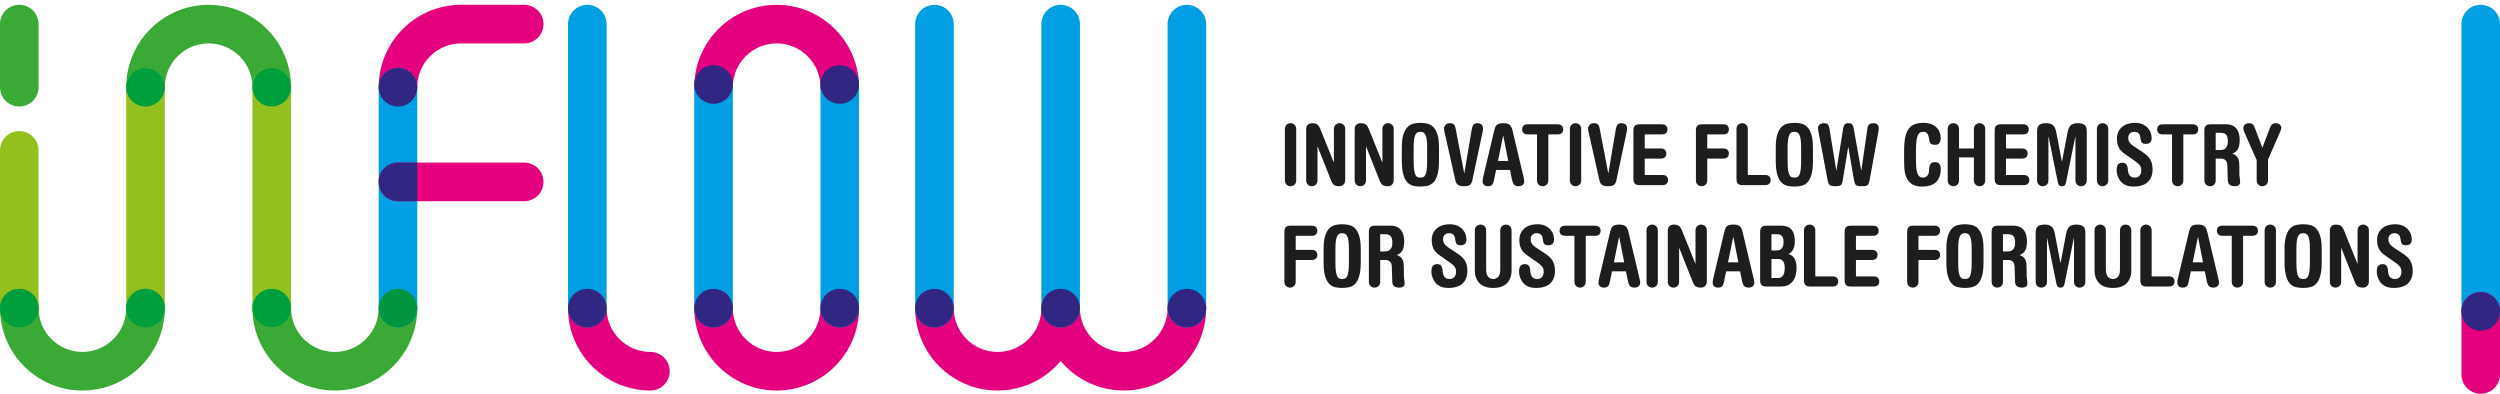 <?xml version="1.0" encoding="utf-8"?>
<svg width="400px" height="63px" viewBox="0 0 400 63" version="1.1" xmlns:xlink="http://www.w3.org/1999/xlink" xmlns="http://www.w3.org/2000/svg">
  <desc>Created with Lunacy</desc>
  <defs>
    <path d="M0 0L6.171 0L6.171 52.13L0 52.13L0 0Z" transform="translate(0.829 0.772)" id="path_1" />
    <path d="M0 0L6.171 0L6.171 16.27L0 16.27L0 0Z" transform="translate(0.829 0.73)" id="path_2" />
    <path d="M0 0L26.368 0L26.368 16.27L0 16.27L0 0Z" transform="translate(0 0.213)" id="path_3" />
    <path d="M0 0L6.171 0L6.171 6.172L0 6.172L0 0Z" transform="translate(0.829 0.73)" id="path_4" />
    <clipPath id="mask_1">
      <use xlink:href="#path_1" />
    </clipPath>
    <clipPath id="mask_2">
      <use xlink:href="#path_2" />
    </clipPath>
    <clipPath id="mask_3">
      <use xlink:href="#path_3" />
    </clipPath>
    <clipPath id="mask_4">
      <use xlink:href="#path_4" />
    </clipPath>
  </defs>
  <g id="logo">
    <g id="Group-3" transform="translate(393 0)">
      <path d="M0 0L6.171 0L6.171 52.13L0 52.13L0 0Z" transform="translate(0.829 0.772)" id="Clip-2" fill="none" stroke="none" />
      <g clip-path="url(#mask_1)">
        <path d="M3.085 52.13C1.381 52.13 0 50.748 0 49.044L0 3.086C0 1.382 1.381 0 3.085 0C4.789 0 6.171 1.382 6.171 3.086L6.171 49.044C6.171 50.748 4.789 52.13 3.085 52.13" transform="translate(0.829 0.772)" id="Fill-1" fill="#009EE2" stroke="none" />
      </g>
    </g>
    <path d="M0 0.933C0 0.644 0.09 0.417 0.271 0.25C0.45 0.083 0.663 0 0.906 0C1.149 0 1.36 0.083 1.541 0.25C1.722 0.417 1.812 0.644 1.812 0.933L1.812 9.152C1.812 9.44 1.722 9.668 1.541 9.834C1.36 10.001 1.149 10.085 0.906 10.085C0.663 10.085 0.45 10.001 0.271 9.834C0.09 9.668 0 9.44 0 9.152L0 0.933Z" transform="translate(205.582 19.711)" id="Fill-4" fill="#1D1D1B" stroke="none" />
    <path d="M0 0.933C0 0.644 0.087 0.417 0.263 0.25C0.439 0.083 0.685 0 1 0C1.279 0 1.518 0.056 1.716 0.169C1.914 0.282 2.095 0.532 2.257 0.919L4.406 6.245L4.434 6.245L4.434 0.933C4.434 0.644 4.523 0.417 4.704 0.25C4.884 0.083 5.096 0 5.339 0C5.582 0 5.794 0.083 5.975 0.25C6.155 0.417 6.245 0.644 6.245 0.933L6.245 9.071C6.245 9.395 6.155 9.645 5.975 9.821C5.794 9.996 5.582 10.085 5.339 10.085C4.97 10.085 4.688 10.026 4.494 9.909C4.301 9.792 4.132 9.544 3.987 9.165L1.838 3.758L1.811 3.758L1.811 9.152C1.811 9.44 1.721 9.668 1.541 9.834C1.36 10.001 1.148 10.085 0.905 10.085C0.662 10.085 0.45 10.001 0.27 9.834C0.09 9.668 0 9.44 0 9.152L0 0.933Z" transform="translate(208.989 19.711)" id="Fill-6" fill="#1D1D1B" stroke="none" />
    <path d="M0 0.933C0 0.644 0.088 0.417 0.264 0.25C0.439 0.083 0.685 0 1.001 0C1.279 0 1.519 0.056 1.717 0.169C1.915 0.282 2.095 0.532 2.258 0.919L4.407 6.245L4.434 6.245L4.434 0.933C4.434 0.644 4.523 0.417 4.705 0.25C4.885 0.083 5.097 0 5.34 0C5.583 0 5.795 0.083 5.976 0.25C6.155 0.417 6.246 0.644 6.246 0.933L6.246 9.071C6.246 9.395 6.155 9.645 5.976 9.821C5.795 9.996 5.583 10.085 5.34 10.085C4.971 10.085 4.688 10.026 4.495 9.909C4.301 9.792 4.132 9.544 3.988 9.165L1.839 3.758L1.812 3.758L1.812 9.152C1.812 9.44 1.722 9.668 1.541 9.834C1.36 10.001 1.149 10.085 0.906 10.085C0.662 10.085 0.45 10.001 0.271 9.834C0.09 9.668 0 9.44 0 9.152L0 0.933Z" transform="translate(216.748 19.711)" id="Fill-8" fill="#1D1D1B" stroke="none" />
    <path d="M0.25 1.858C0.083 2.385 0 3.095 0 3.987L0 6.042C0 6.961 0.078 7.693 0.23 8.239C0.383 8.784 0.593 9.201 0.859 9.489C1.124 9.778 1.438 9.967 1.798 10.057Q2.34 10.192 2.974 10.192Q3.596 10.192 4.144 10.057C4.509 9.967 4.825 9.778 5.09 9.489C5.356 9.201 5.565 8.784 5.718 8.239C5.872 7.693 5.949 6.961 5.949 6.042L5.949 3.987C5.949 3.095 5.866 2.385 5.699 1.858C5.532 1.331 5.309 0.93 5.03 0.655C4.75 0.38 4.432 0.202 4.077 0.121C3.72 0.04 3.353 0 2.974 0C2.596 0 2.229 0.04 1.872 0.121C1.516 0.202 1.2 0.38 0.92 0.655C0.64 0.93 0.417 1.331 0.25 1.858ZM1.96 7.468C1.915 7.112 1.893 6.637 1.893 6.042L1.893 3.987C1.893 3.465 1.915 3.036 1.96 2.703C2.005 2.37 2.073 2.108 2.164 1.919C2.253 1.73 2.367 1.602 2.501 1.533C2.637 1.466 2.794 1.432 2.974 1.432C3.155 1.432 3.312 1.466 3.448 1.533C3.583 1.602 3.696 1.73 3.786 1.919C3.875 2.108 3.944 2.37 3.989 2.703C4.034 3.036 4.056 3.465 4.056 3.987L4.056 6.042C4.056 6.637 4.034 7.112 3.989 7.468C3.944 7.825 3.875 8.099 3.786 8.293C3.696 8.487 3.583 8.613 3.448 8.671C3.312 8.73 3.155 8.759 2.974 8.759C2.794 8.759 2.637 8.73 2.501 8.671C2.367 8.613 2.253 8.487 2.164 8.293C2.073 8.099 2.005 7.825 1.96 7.468Z" transform="translate(224.291 19.658)" id="Fill-10" fill="#1D1D1B" fill-rule="evenodd" stroke="none" />
    <path d="M0.121 1.568C0.103 1.469 0.079 1.343 0.047 1.19C0.016 1.036 0 0.933 0 0.879C0 0.644 0.083 0.439 0.25 0.264C0.416 0.088 0.644 0 0.933 0C1.212 0 1.422 0.06 1.561 0.183C1.701 0.304 1.798 0.509 1.851 0.797L3.23 7.989L3.258 7.989L4.447 0.96C4.492 0.671 4.578 0.439 4.704 0.264C4.83 0.088 5.047 0 5.353 0C5.642 0 5.862 0.072 6.016 0.216C6.169 0.36 6.245 0.563 6.245 0.825C6.245 0.933 6.236 1.046 6.218 1.162C6.2 1.279 6.178 1.41 6.15 1.554L4.542 9.111C4.497 9.318 4.438 9.485 4.366 9.611C4.294 9.738 4.204 9.837 4.096 9.909C3.987 9.981 3.854 10.028 3.697 10.05C3.539 10.073 3.352 10.085 3.136 10.085C2.901 10.085 2.706 10.059 2.548 10.01C2.391 9.96 2.262 9.893 2.163 9.807C2.063 9.722 1.987 9.613 1.933 9.483C1.879 9.352 1.834 9.206 1.798 9.044L0.121 1.568Z" transform="translate(231.037 19.711)" id="Fill-12" fill="#1D1D1B" stroke="none" />
    <path d="M1.797 9.233L2.163 7.476L4.393 7.476L4.676 8.909C4.766 9.359 4.888 9.668 5.042 9.835C5.195 10.001 5.438 10.085 5.772 10.085Q6.109 10.085 6.387 9.896C6.572 9.77 6.664 9.553 6.664 9.247C6.664 9.174 6.65 9.071 6.623 8.936C6.596 8.801 6.564 8.657 6.529 8.503L4.812 1.271C4.757 1.028 4.692 0.823 4.616 0.656C4.539 0.489 4.442 0.358 4.326 0.264C4.209 0.169 4.068 0.101 3.906 0.061C3.744 0.02 3.55 0 3.325 0C3.073 0 2.863 0.02 2.696 0.061C2.53 0.101 2.392 0.169 2.284 0.264C2.175 0.358 2.088 0.489 2.02 0.656C1.953 0.823 1.892 1.028 1.838 1.271L0.107 8.558C0.071 8.692 0.045 8.83 0.026 8.97C0.008 9.109 0 9.22 0 9.301C0 9.536 0.074 9.725 0.222 9.869C0.371 10.013 0.581 10.085 0.851 10.085C1.139 10.085 1.353 10.019 1.493 9.889C1.632 9.758 1.734 9.54 1.797 9.233ZM3.311 2.001L4.109 6.043L2.46 6.043L3.285 2.001L3.311 2.001Z" transform="translate(237.215 19.711)" id="Fill-14" fill="#1D1D1B" fill-rule="evenodd" stroke="none" />
    <path d="M5.624 0C5.966 0 6.209 0.077 6.353 0.23C6.498 0.383 6.569 0.577 6.569 0.812C6.569 1.046 6.498 1.239 6.353 1.393C6.209 1.546 5.966 1.622 5.624 1.622L4.191 1.622L4.191 8.976C4.191 9.265 4.101 9.492 3.92 9.659C3.74 9.825 3.528 9.909 3.285 9.909C3.042 9.909 2.83 9.825 2.649 9.659C2.469 9.492 2.379 9.265 2.379 8.976L2.379 1.622L0.946 1.622C0.603 1.622 0.36 1.546 0.216 1.393C0.072 1.239 0 1.046 0 0.812C0 0.577 0.072 0.383 0.216 0.23C0.36 0.077 0.603 0 0.946 0L5.624 0Z" transform="translate(243.541 19.887)" id="Fill-16" fill="#1D1D1B" stroke="none" />
    <path d="M0 0.933C0 0.644 0.09 0.417 0.271 0.25C0.451 0.083 0.663 0 0.906 0C1.149 0 1.36 0.083 1.542 0.25C1.722 0.417 1.812 0.644 1.812 0.933L1.812 9.152C1.812 9.44 1.722 9.668 1.542 9.834C1.36 10.001 1.149 10.085 0.906 10.085C0.663 10.085 0.451 10.001 0.271 9.834C0.09 9.668 0 9.44 0 9.152L0 0.933Z" transform="translate(251.179 19.711)" id="Fill-18" fill="#1D1D1B" stroke="none" />
    <path d="M0.121 1.568C0.103 1.469 0.078 1.343 0.047 1.19C0.015 1.036 0 0.933 0 0.879C0 0.644 0.083 0.439 0.249 0.264C0.416 0.088 0.643 0 0.932 0C1.212 0 1.421 0.06 1.56 0.183C1.7 0.304 1.798 0.509 1.851 0.797L3.23 7.989L3.257 7.989L4.447 0.96C4.492 0.671 4.577 0.439 4.704 0.264C4.83 0.088 5.047 0 5.352 0C5.641 0 5.861 0.072 6.015 0.216C6.169 0.36 6.245 0.563 6.245 0.825C6.245 0.933 6.236 1.046 6.218 1.162C6.2 1.279 6.178 1.41 6.15 1.554L4.542 9.111C4.496 9.318 4.437 9.485 4.366 9.611C4.294 9.738 4.204 9.837 4.096 9.909C3.987 9.981 3.854 10.028 3.696 10.05C3.539 10.073 3.351 10.085 3.136 10.085C2.901 10.085 2.705 10.059 2.548 10.01C2.39 9.96 2.262 9.893 2.162 9.807C2.063 9.722 1.986 9.613 1.933 9.483C1.879 9.352 1.833 9.206 1.798 9.044L0.121 1.568Z" transform="translate(254.086 19.711)" id="Fill-20" fill="#1D1D1B" stroke="none" />
    <path d="M1.812 8.111L4.596 8.111C4.939 8.111 5.182 8.188 5.327 8.341C5.471 8.494 5.542 8.688 5.542 8.923C5.542 9.156 5.471 9.35 5.327 9.504C5.182 9.657 4.939 9.734 4.596 9.734L0.973 9.734C0.64 9.734 0.394 9.657 0.237 9.504C0.08 9.35 0 9.103 0 8.76L0 0.974C0 0.632 0.08 0.383 0.237 0.23C0.394 0.077 0.64 0 0.973 0L4.501 0C4.844 0 5.087 0.077 5.232 0.23C5.376 0.383 5.449 0.577 5.449 0.812C5.449 1.046 5.376 1.239 5.232 1.393C5.087 1.546 4.844 1.622 4.501 1.622L1.812 1.622L1.812 3.866L4.327 3.866C4.668 3.866 4.912 3.943 5.056 4.096C5.2 4.25 5.273 4.444 5.273 4.678C5.273 4.912 5.2 5.106 5.056 5.259C4.912 5.412 4.668 5.488 4.327 5.488L1.812 5.488L1.812 8.111Z" transform="translate(261.344 19.887)" id="Fill-22" fill="#1D1D1B" stroke="none" />
    <path d="M1.812 8.976C1.812 9.265 1.722 9.492 1.542 9.659C1.361 9.825 1.15 9.909 0.907 9.909C0.664 9.909 0.452 9.825 0.271 9.659C0.09 9.492 0 9.265 0 8.976L0 0.974C0 0.631 0.08 0.383 0.238 0.23C0.395 0.077 0.641 0 0.974 0L4.327 0C4.669 0 4.913 0.077 5.056 0.23C5.201 0.383 5.273 0.577 5.273 0.811C5.273 1.046 5.201 1.239 5.056 1.393C4.913 1.546 4.669 1.622 4.327 1.622L1.812 1.622L1.812 3.866L4.327 3.866C4.669 3.866 4.913 3.943 5.056 4.096C5.201 4.249 5.273 4.443 5.273 4.678C5.273 4.912 5.201 5.105 5.056 5.259C4.913 5.412 4.669 5.488 4.327 5.488L1.812 5.488L1.812 8.976Z" transform="translate(271.347 19.887)" id="Fill-24" fill="#1D1D1B" stroke="none" />
    <path d="M4.528 8.287C4.871 8.287 5.114 8.364 5.258 8.517C5.402 8.67 5.474 8.864 5.474 9.099C5.474 9.332 5.402 9.526 5.258 9.68C5.114 9.833 4.871 9.91 4.528 9.91L0.972 9.91C0.639 9.91 0.393 9.833 0.236 9.68C0.079 9.526 0 9.279 0 8.936L0 0.933C0 0.645 0.09 0.417 0.27 0.251C0.45 0.084 0.662 0 0.905 0C1.148 0 1.36 0.084 1.541 0.251C1.721 0.417 1.811 0.645 1.811 0.933L1.811 8.287L4.528 8.287Z" transform="translate(277.837 19.711)" id="Fill-26" fill="#1D1D1B" stroke="none" />
    <path d="M0.25 1.858C0.084 2.385 0 3.095 0 3.987L0 6.042C0 6.961 0.078 7.693 0.231 8.239C0.384 8.784 0.593 9.201 0.86 9.489C1.125 9.778 1.439 9.967 1.799 10.057Q2.339 10.192 2.975 10.192C3.389 10.192 3.78 10.147 4.144 10.057C4.509 9.967 4.825 9.778 5.09 9.489C5.356 9.201 5.566 8.784 5.719 8.239C5.872 7.693 5.949 6.961 5.949 6.042L5.949 3.987C5.949 3.095 5.866 2.385 5.699 1.858C5.532 1.331 5.309 0.93 5.03 0.655C4.75 0.38 4.432 0.202 4.077 0.121C3.72 0.04 3.353 0 2.975 0C2.597 0 2.229 0.04 1.872 0.121C1.517 0.202 1.2 0.38 0.92 0.655C0.641 0.93 0.417 1.331 0.25 1.858ZM1.961 7.468C1.915 7.112 1.893 6.637 1.893 6.042L1.893 3.987C1.893 3.465 1.915 3.036 1.961 2.703C2.006 2.37 2.074 2.108 2.164 1.919C2.253 1.73 2.367 1.602 2.501 1.533C2.637 1.466 2.794 1.432 2.975 1.432C3.155 1.432 3.313 1.466 3.448 1.533C3.583 1.602 3.696 1.73 3.787 1.919C3.876 2.108 3.944 2.37 3.989 2.703C4.034 3.036 4.056 3.465 4.056 3.987L4.056 6.042C4.056 6.637 4.034 7.112 3.989 7.468C3.944 7.825 3.876 8.099 3.787 8.293C3.696 8.487 3.583 8.613 3.448 8.671C3.313 8.73 3.155 8.759 2.975 8.759C2.794 8.759 2.637 8.73 2.501 8.671C2.367 8.613 2.253 8.487 2.164 8.293C2.074 8.099 2.006 7.825 1.961 7.468Z" transform="translate(284.122 19.658)" id="Fill-28" fill="#1D1D1B" fill-rule="evenodd" stroke="none" />
    <path d="M3.92 9.341C3.866 9.657 3.754 9.86 3.582 9.949C3.411 10.039 3.136 10.085 2.758 10.085C2.325 10.085 2.03 10.017 1.872 9.882C1.715 9.747 1.613 9.548 1.568 9.287L0.095 1.5C0.067 1.347 0.045 1.212 0.027 1.095C0.009 0.978 0 0.879 0 0.797C0 0.563 0.083 0.372 0.25 0.223C0.417 0.074 0.657 0 0.974 0C1.253 0 1.453 0.07 1.575 0.21C1.696 0.349 1.775 0.531 1.812 0.757L2.92 7.543L2.947 7.543L4.042 0.743C4.087 0.5 4.163 0.315 4.272 0.189C4.38 0.063 4.578 0 4.866 0C5.155 0 5.354 0.063 5.461 0.189C5.569 0.315 5.646 0.5 5.691 0.743L6.907 7.543L6.935 7.543L7.908 0.811C7.953 0.495 8.057 0.282 8.219 0.169C8.382 0.056 8.589 0 8.841 0C9.427 0 9.72 0.279 9.72 0.838C9.72 0.937 9.713 1.036 9.699 1.135C9.686 1.235 9.666 1.352 9.639 1.487L8.26 9.098C8.214 9.314 8.167 9.487 8.118 9.618C8.068 9.749 7.998 9.848 7.908 9.915C7.818 9.983 7.699 10.028 7.55 10.05C7.401 10.073 7.21 10.085 6.976 10.085C6.733 10.085 6.538 10.071 6.395 10.044C6.25 10.017 6.138 9.965 6.057 9.888C5.976 9.812 5.912 9.704 5.867 9.564C5.822 9.424 5.781 9.246 5.745 9.03L4.854 3.839L4.826 3.839L3.92 9.341Z" transform="translate(290.882 19.711)" id="Fill-30" fill="#1D1D1B" stroke="none" />
    <path d="M0 4.42C0 3.565 0.061 2.852 0.183 2.285C0.304 1.716 0.49 1.264 0.743 0.926C0.995 0.588 1.32 0.349 1.717 0.209C2.113 0.069 2.582 0 3.122 0C3.573 0 3.968 0.063 4.306 0.189C4.644 0.316 4.927 0.489 5.156 0.71C5.387 0.93 5.56 1.19 5.677 1.487C5.794 1.784 5.854 2.1 5.854 2.433C5.854 2.749 5.786 3.008 5.65 3.211C5.515 3.413 5.276 3.515 4.934 3.515C4.583 3.515 4.346 3.434 4.225 3.271C4.103 3.109 4.015 2.825 3.961 2.42C3.87 1.762 3.591 1.433 3.122 1.433C2.915 1.433 2.734 1.466 2.582 1.534C2.429 1.602 2.3 1.751 2.196 1.981C2.093 2.21 2.016 2.539 1.967 2.967C1.917 3.395 1.892 3.974 1.892 4.705L1.892 5.245C1.892 5.831 1.901 6.342 1.919 6.779C1.937 7.216 1.984 7.581 2.062 7.875C2.138 8.168 2.255 8.388 2.412 8.537C2.57 8.685 2.789 8.76 3.068 8.76C3.303 8.76 3.508 8.665 3.684 8.476C3.859 8.286 3.956 8.052 3.974 7.773C3.983 7.503 4.006 7.273 4.042 7.083C4.077 6.894 4.13 6.741 4.197 6.624C4.265 6.507 4.359 6.421 4.481 6.367C4.603 6.313 4.758 6.286 4.947 6.286C5.263 6.286 5.495 6.382 5.644 6.577C5.792 6.771 5.867 7.029 5.867 7.354C5.867 7.858 5.794 8.291 5.65 8.652C5.506 9.012 5.306 9.307 5.049 9.537C4.792 9.767 4.483 9.934 4.123 10.037C3.763 10.141 3.361 10.192 2.92 10.192C2.208 10.192 1.656 10.062 1.264 9.801C0.872 9.539 0.581 9.201 0.392 8.787C0.202 8.373 0.09 7.917 0.054 7.421C0.018 6.926 0 6.439 0 5.962L0 4.42Z" transform="translate(304.658 19.657)" id="Fill-32" fill="#1D1D1B" stroke="none" />
    <path d="M1.812 5.475L1.812 9.152C1.812 9.44 1.722 9.668 1.542 9.834C1.361 10.001 1.15 10.085 0.907 10.085C0.664 10.085 0.452 10.001 0.271 9.834C0.09 9.668 0 9.44 0 9.152L0 0.933C0 0.644 0.09 0.417 0.271 0.25C0.452 0.083 0.664 0 0.907 0C1.15 0 1.361 0.083 1.542 0.25C1.722 0.417 1.812 0.644 1.812 0.933L1.812 4.042L4.192 4.042L4.192 0.933C4.192 0.644 4.282 0.417 4.461 0.25C4.642 0.083 4.854 0 5.097 0C5.34 0 5.552 0.083 5.733 0.25C5.913 0.417 6.002 0.644 6.002 0.933L6.002 9.152C6.002 9.44 5.913 9.668 5.733 9.834C5.552 10.001 5.34 10.085 5.097 10.085C4.854 10.085 4.642 10.001 4.461 9.834C4.282 9.668 4.192 9.44 4.192 9.152L4.192 5.475L1.812 5.475Z" transform="translate(311.632 19.711)" id="Fill-34" fill="#1D1D1B" stroke="none" />
    <path d="M1.812 8.111L4.596 8.111C4.939 8.111 5.182 8.188 5.327 8.341C5.471 8.494 5.542 8.688 5.542 8.923C5.542 9.156 5.471 9.35 5.327 9.504C5.182 9.657 4.939 9.734 4.596 9.734L0.973 9.734C0.64 9.734 0.394 9.657 0.237 9.504C0.08 9.35 0 9.103 0 8.76L0 0.974C0 0.632 0.08 0.383 0.237 0.23C0.394 0.077 0.64 0 0.973 0L4.501 0C4.844 0 5.088 0.077 5.232 0.23C5.376 0.383 5.449 0.577 5.449 0.812C5.449 1.046 5.376 1.239 5.232 1.393C5.088 1.546 4.844 1.622 4.501 1.622L1.812 1.622L1.812 3.866L4.327 3.866C4.668 3.866 4.912 3.943 5.056 4.096C5.201 4.25 5.273 4.444 5.273 4.678C5.273 4.912 5.201 5.106 5.056 5.259C4.912 5.412 4.668 5.488 4.327 5.488L1.812 5.488L1.812 8.111Z" transform="translate(319.148 19.887)" id="Fill-36" fill="#1D1D1B" stroke="none" />
    <path d="M0 1.338C0 1.122 0.02 0.93 0.061 0.764C0.101 0.597 0.176 0.458 0.283 0.345C0.392 0.232 0.54 0.146 0.729 0.088C0.919 0.029 1.162 0 1.46 0C1.919 0 2.275 0.104 2.527 0.311C2.78 0.518 2.96 0.897 3.068 1.446L3.961 6.124L3.987 6.124L4.88 1.446C4.988 0.897 5.168 0.518 5.421 0.311C5.673 0.104 6.029 0 6.488 0C6.786 0 7.029 0.029 7.219 0.088C7.408 0.146 7.557 0.232 7.665 0.345C7.772 0.458 7.848 0.597 7.888 0.764C7.929 0.93 7.948 1.122 7.948 1.338L7.948 9.151C7.948 9.44 7.858 9.668 7.678 9.834C7.498 10.001 7.286 10.085 7.043 10.085C6.8 10.085 6.588 10.001 6.407 9.834C6.228 9.668 6.137 9.44 6.137 9.151L6.137 2.163L6.11 2.163L4.623 9.489C4.587 9.643 4.528 9.78 4.447 9.902C4.366 10.024 4.208 10.085 3.974 10.085C3.74 10.085 3.582 10.024 3.501 9.902C3.42 9.78 3.361 9.643 3.325 9.489L1.838 2.163L1.812 2.163L1.812 9.151C1.812 9.44 1.721 9.668 1.541 9.834C1.36 10.001 1.148 10.085 0.905 10.085C0.662 10.085 0.45 10.001 0.271 9.834C0.09 9.668 0 9.44 0 9.151L0 1.338Z" transform="translate(325.935 19.711)" id="Fill-38" fill="#1D1D1B" stroke="none" />
    <path d="M0 0.933C0 0.644 0.09 0.417 0.271 0.25C0.451 0.083 0.663 0 0.906 0C1.149 0 1.36 0.083 1.542 0.25C1.722 0.417 1.812 0.644 1.812 0.933L1.812 9.152C1.812 9.44 1.722 9.668 1.542 9.834C1.36 10.001 1.149 10.085 0.906 10.085C0.663 10.085 0.451 10.001 0.271 9.834C0.09 9.668 0 9.44 0 9.152L0 0.933Z" transform="translate(335.505 19.711)" id="Fill-40" fill="#1D1D1B" stroke="none" />
    <path d="M1.284 4.948C0.806 4.614 0.481 4.254 0.31 3.866C0.139 3.479 0.054 3.037 0.054 2.542C0.054 2.109 0.13 1.735 0.283 1.42C0.436 1.104 0.643 0.841 0.905 0.629C1.167 0.417 1.471 0.26 1.818 0.155C2.165 0.052 2.532 0 2.92 0C3.425 0 3.847 0.081 4.19 0.243C4.533 0.406 4.809 0.608 5.021 0.851C5.233 1.095 5.385 1.359 5.474 1.643C5.564 1.927 5.609 2.195 5.609 2.447C5.609 2.753 5.526 2.983 5.359 3.136C5.193 3.289 4.978 3.366 4.718 3.366C4.537 3.366 4.39 3.346 4.278 3.305C4.166 3.265 4.077 3.202 4.014 3.116C3.951 3.031 3.904 2.923 3.873 2.792C3.841 2.661 3.816 2.51 3.799 2.339C3.753 1.996 3.645 1.76 3.473 1.629C3.303 1.499 3.086 1.433 2.825 1.433C2.546 1.433 2.315 1.517 2.136 1.683C1.955 1.85 1.865 2.078 1.865 2.366C1.865 2.474 1.874 2.584 1.891 2.697C1.91 2.81 1.953 2.923 2.02 3.035C2.088 3.148 2.185 3.269 2.311 3.4C2.437 3.531 2.613 3.668 2.839 3.812L4.177 4.691C4.421 4.853 4.64 5.022 4.84 5.198C5.037 5.374 5.204 5.57 5.339 5.786C5.474 6.002 5.578 6.248 5.65 6.522C5.721 6.798 5.758 7.111 5.758 7.462C5.758 8.31 5.506 8.976 5.002 9.463C4.496 9.949 3.722 10.193 2.677 10.193C2.28 10.193 1.937 10.141 1.648 10.037C1.36 9.934 1.117 9.799 0.919 9.632C0.721 9.465 0.562 9.281 0.445 9.078C0.328 8.875 0.236 8.679 0.169 8.49C0.101 8.3 0.056 8.127 0.034 7.969C0.011 7.812 0 7.692 0 7.611C0 7.449 0.011 7.293 0.034 7.144C0.056 6.996 0.101 6.865 0.169 6.753C0.236 6.64 0.331 6.55 0.453 6.482C0.574 6.414 0.729 6.381 0.919 6.381C1.207 6.381 1.422 6.469 1.561 6.644C1.701 6.82 1.784 7.124 1.81 7.557C1.829 7.89 1.922 8.174 2.088 8.408C2.255 8.643 2.523 8.76 2.892 8.76C3.253 8.76 3.518 8.65 3.69 8.428C3.861 8.208 3.947 7.94 3.947 7.624C3.947 7.462 3.931 7.316 3.9 7.185C3.868 7.054 3.813 6.935 3.737 6.826C3.661 6.719 3.564 6.613 3.447 6.51C3.33 6.406 3.189 6.295 3.027 6.178L1.284 4.948Z" transform="translate(338.656 19.657)" id="Fill-42" fill="#1D1D1B" stroke="none" />
    <path d="M5.624 0C5.966 0 6.209 0.077 6.353 0.23C6.498 0.383 6.569 0.577 6.569 0.812C6.569 1.046 6.498 1.239 6.353 1.393C6.209 1.546 5.966 1.622 5.624 1.622L4.19 1.622L4.19 8.976C4.19 9.265 4.101 9.492 3.92 9.659C3.74 9.825 3.528 9.909 3.285 9.909C3.041 9.909 2.83 9.825 2.649 9.659C2.469 9.492 2.379 9.265 2.379 8.976L2.379 1.622L0.946 1.622C0.603 1.622 0.36 1.546 0.216 1.393C0.072 1.239 0 1.046 0 0.812C0 0.577 0.072 0.383 0.216 0.23C0.36 0.077 0.603 0 0.946 0L5.624 0Z" transform="translate(345.144 19.887)" id="Fill-44" fill="#1D1D1B" stroke="none" />
    <path d="M0.238 0.23C0.08 0.383 0 0.631 0 0.974L0 8.976C0 9.265 0.09 9.492 0.271 9.659C0.451 9.825 0.664 9.909 0.907 9.909C1.15 9.909 1.361 9.825 1.541 9.659C1.722 9.492 1.812 9.265 1.812 8.976L1.812 5.488L2.596 5.488C3.281 5.488 3.637 5.827 3.665 6.502L3.746 8.99C3.763 9.305 3.867 9.537 4.056 9.686C4.246 9.834 4.511 9.909 4.854 9.909C5.16 9.909 5.38 9.848 5.516 9.727C5.652 9.605 5.719 9.472 5.719 9.328C5.719 9.084 5.699 8.839 5.658 8.591C5.618 8.343 5.597 8.084 5.597 7.813L5.597 6.772C5.597 6.494 5.583 6.244 5.557 6.022C5.53 5.802 5.476 5.608 5.394 5.441C5.313 5.275 5.201 5.13 5.056 5.008C4.913 4.887 4.718 4.786 4.475 4.705C4.89 4.534 5.19 4.283 5.375 3.955C5.559 3.625 5.652 3.141 5.652 2.501C5.652 2.159 5.613 1.834 5.537 1.527C5.459 1.221 5.335 0.956 5.165 0.73C4.994 0.505 4.768 0.327 4.489 0.196C4.209 0.066 3.867 0 3.461 0L0.974 0C0.641 0 0.395 0.077 0.238 0.23ZM2.515 4.123L1.812 4.123L1.812 1.365L2.596 1.365C3.029 1.365 3.331 1.474 3.502 1.69C3.673 1.906 3.758 2.258 3.758 2.744C3.758 3.005 3.727 3.224 3.665 3.4C3.601 3.576 3.515 3.718 3.408 3.826C3.299 3.934 3.168 4.01 3.015 4.056C2.862 4.101 2.695 4.123 2.515 4.123Z" transform="translate(352.7 19.887)" id="Fill-46" fill="#1D1D1B" fill-rule="evenodd" stroke="none" />
    <path d="M2.136 5.908L0.162 1.46C0.1 1.316 0.057 1.192 0.034 1.089C0.012 0.985 0 0.897 0 0.825C0 0.536 0.09 0.327 0.271 0.196C0.451 0.066 0.658 0 0.893 0C1.172 0 1.374 0.059 1.501 0.176C1.627 0.293 1.753 0.519 1.88 0.852L3.042 3.934L4.273 0.717C4.39 0.41 4.522 0.215 4.671 0.129C4.82 0.043 4.997 0 5.205 0C5.466 0 5.676 0.077 5.833 0.23C5.991 0.384 6.071 0.55 6.071 0.73C6.071 0.902 6.025 1.087 5.935 1.285L3.948 5.814L3.948 9.152C3.948 9.441 3.858 9.668 3.677 9.835C3.497 10.001 3.285 10.085 3.042 10.085C2.798 10.085 2.587 10.001 2.407 9.835C2.227 9.668 2.136 9.441 2.136 9.152L2.136 5.908Z" transform="translate(358.933 19.711)" id="Fill-48" fill="#1D1D1B" stroke="none" />
    <path d="M1.812 8.977C1.812 9.266 1.722 9.494 1.541 9.66C1.361 9.827 1.15 9.91 0.907 9.91C0.663 9.91 0.451 9.827 0.271 9.66C0.09 9.494 0 9.266 0 8.977L0 0.974C0 0.632 0.08 0.384 0.238 0.231C0.395 0.078 0.64 0 0.974 0L4.327 0C4.669 0 4.913 0.078 5.056 0.231C5.201 0.384 5.273 0.578 5.273 0.812C5.273 1.046 5.201 1.24 5.056 1.394C4.913 1.547 4.669 1.623 4.327 1.623L1.812 1.623L1.812 3.868L4.327 3.868C4.669 3.868 4.913 3.944 5.056 4.097C5.201 4.25 5.273 4.444 5.273 4.678C5.273 4.913 5.201 5.107 5.056 5.26C4.913 5.414 4.669 5.49 4.327 5.49L1.812 5.49L1.812 8.977Z" transform="translate(205.501 36.108)" id="Fill-50" fill="#1D1D1B" stroke="none" />
    <path d="M0.25 1.859C0.083 2.387 0 3.096 0 3.988L0 6.043C0 6.962 0.078 7.694 0.23 8.239C0.383 8.785 0.593 9.202 0.859 9.49C1.124 9.778 1.438 9.968 1.798 10.058C2.159 10.147 2.551 10.192 2.974 10.192C3.389 10.192 3.779 10.147 4.144 10.058C4.509 9.968 4.825 9.778 5.09 9.49C5.356 9.202 5.565 8.785 5.718 8.239C5.872 7.694 5.949 6.962 5.949 6.043L5.949 3.988C5.949 3.096 5.866 2.387 5.699 1.859C5.532 1.332 5.309 0.931 5.03 0.655C4.75 0.381 4.432 0.203 4.077 0.122C3.72 0.041 3.353 0 2.974 0C2.596 0 2.229 0.041 1.872 0.122C1.517 0.203 1.2 0.381 0.92 0.655C0.64 0.931 0.417 1.332 0.25 1.859ZM1.961 7.47C1.915 7.113 1.893 6.638 1.893 6.043L1.893 3.988C1.893 3.466 1.915 3.037 1.961 2.704C2.006 2.37 2.074 2.109 2.164 1.92C2.253 1.731 2.367 1.603 2.501 1.534C2.637 1.467 2.794 1.433 2.974 1.433C3.155 1.433 3.313 1.467 3.448 1.534C3.583 1.603 3.696 1.731 3.786 1.92C3.875 2.109 3.944 2.37 3.989 2.704C4.034 3.037 4.056 3.466 4.056 3.988L4.056 6.043C4.056 6.638 4.034 7.113 3.989 7.47C3.944 7.825 3.875 8.1 3.786 8.294C3.696 8.488 3.583 8.614 3.448 8.673C3.313 8.731 3.155 8.76 2.974 8.76C2.794 8.76 2.637 8.731 2.501 8.673C2.367 8.614 2.253 8.488 2.164 8.294C2.074 8.1 2.006 7.825 1.961 7.47Z" transform="translate(211.773 35.879)" id="Fill-52" fill="#1D1D1B" fill-rule="evenodd" stroke="none" />
    <path d="M0.237 0.23C0.08 0.384 0 0.632 0 0.974L0 8.977C0 9.266 0.09 9.493 0.271 9.659C0.451 9.826 0.663 9.909 0.906 9.909C1.15 9.909 1.361 9.826 1.541 9.659C1.722 9.493 1.812 9.266 1.812 8.977L1.812 5.489L2.596 5.489C3.281 5.489 3.637 5.827 3.665 6.503L3.746 8.99C3.763 9.306 3.867 9.538 4.056 9.686C4.246 9.835 4.511 9.909 4.854 9.909C5.16 9.909 5.38 9.849 5.516 9.728C5.651 9.605 5.718 9.473 5.718 9.328C5.718 9.085 5.699 8.84 5.658 8.592C5.618 8.344 5.597 8.085 5.597 7.814L5.597 6.773C5.597 6.494 5.583 6.244 5.556 6.023C5.53 5.803 5.475 5.608 5.394 5.441C5.313 5.275 5.201 5.131 5.056 5.009C4.913 4.888 4.718 4.786 4.475 4.705C4.89 4.534 5.189 4.283 5.375 3.955C5.559 3.626 5.651 3.142 5.651 2.501C5.651 2.159 5.613 1.835 5.537 1.528Q5.42 1.069 5.165 0.73C4.994 0.506 4.767 0.327 4.489 0.196C4.209 0.066 3.867 0 3.461 0L0.973 0C0.64 0 0.394 0.077 0.237 0.23ZM2.515 4.124L1.812 4.124L1.812 1.366L2.596 1.366C3.029 1.366 3.331 1.475 3.502 1.69C3.673 1.906 3.758 2.258 3.758 2.745C3.758 3.006 3.727 3.225 3.665 3.4C3.601 3.576 3.515 3.718 3.407 3.826C3.298 3.935 3.168 4.011 3.015 4.057C2.862 4.102 2.695 4.124 2.515 4.124Z" transform="translate(219.019 36.108)" id="Fill-54" fill="#1D1D1B" fill-rule="evenodd" stroke="none" />
    <path d="M1.284 4.948C0.805 4.614 0.481 4.254 0.31 3.866C0.139 3.479 0.054 3.037 0.054 2.542C0.054 2.109 0.13 1.735 0.283 1.42C0.436 1.104 0.643 0.841 0.905 0.629C1.167 0.417 1.471 0.26 1.818 0.155C2.165 0.052 2.532 0 2.92 0C3.424 0 3.847 0.081 4.19 0.244C4.532 0.406 4.809 0.608 5.021 0.851C5.233 1.094 5.385 1.359 5.474 1.642C5.564 1.927 5.609 2.195 5.609 2.447C5.609 2.753 5.526 2.983 5.359 3.136C5.192 3.29 4.978 3.366 4.717 3.366C4.537 3.366 4.39 3.346 4.278 3.305C4.166 3.264 4.077 3.202 4.014 3.116C3.951 3.03 3.904 2.923 3.872 2.792C3.841 2.661 3.816 2.51 3.799 2.339C3.753 1.996 3.645 1.76 3.473 1.629C3.303 1.499 3.086 1.432 2.825 1.432C2.546 1.432 2.315 1.516 2.136 1.683C1.955 1.849 1.865 2.078 1.865 2.366C1.865 2.473 1.874 2.585 1.891 2.697C1.91 2.809 1.953 2.923 2.02 3.035C2.088 3.147 2.184 3.269 2.311 3.399C2.437 3.531 2.613 3.668 2.839 3.812L4.177 4.691C4.42 4.853 4.64 5.022 4.84 5.198C5.037 5.374 5.204 5.57 5.339 5.786C5.474 6.002 5.578 6.248 5.65 6.522C5.721 6.798 5.758 7.111 5.758 7.462C5.758 8.309 5.506 8.976 5.002 9.463C4.496 9.949 3.722 10.192 2.677 10.192C2.28 10.192 1.937 10.141 1.648 10.038C1.36 9.934 1.117 9.799 0.919 9.632C0.721 9.465 0.562 9.28 0.445 9.078C0.328 8.875 0.236 8.678 0.168 8.489C0.1 8.301 0.055 8.127 0.033 7.969C0.011 7.811 0 7.692 0 7.611C0 7.449 0.011 7.294 0.033 7.144C0.055 6.996 0.1 6.865 0.168 6.753C0.236 6.639 0.33 6.55 0.453 6.482C0.574 6.415 0.729 6.381 0.919 6.381C1.207 6.381 1.421 6.469 1.56 6.644C1.701 6.82 1.784 7.124 1.81 7.556C1.829 7.89 1.922 8.175 2.088 8.408C2.255 8.642 2.523 8.76 2.892 8.76C3.253 8.76 3.518 8.65 3.69 8.428C3.861 8.208 3.947 7.94 3.947 7.624C3.947 7.462 3.93 7.316 3.899 7.185C3.868 7.054 3.813 6.935 3.737 6.827C3.661 6.719 3.564 6.613 3.446 6.51C3.329 6.406 3.189 6.295 3.027 6.177L1.284 4.948Z" transform="translate(229.024 35.879)" id="Fill-56" fill="#1D1D1B" stroke="none" />
    <path d="M0 0.934C0 0.646 0.091 0.417 0.271 0.251C0.451 0.084 0.663 0 0.906 0C1.149 0 1.361 0.084 1.541 0.251C1.722 0.417 1.812 0.646 1.812 0.934L1.812 7.152C1.812 7.693 1.916 8.087 2.123 8.334C2.33 8.583 2.604 8.706 2.947 8.706C3.29 8.706 3.563 8.583 3.766 8.334C3.968 8.087 4.069 7.693 4.069 7.152L4.069 0.934C4.069 0.646 4.16 0.417 4.34 0.251C4.521 0.084 4.732 0 4.976 0C5.219 0 5.431 0.084 5.61 0.251C5.791 0.417 5.881 0.646 5.881 0.934L5.881 7.328C5.881 8.184 5.636 8.867 5.145 9.375C4.652 9.885 3.921 10.139 2.947 10.139C1.975 10.139 1.239 9.885 0.744 9.375C0.248 8.867 0 8.184 0 7.328L0 0.934Z" transform="translate(235.971 35.932)" id="Fill-58" fill="#1D1D1B" stroke="none" />
    <path d="M1.284 4.948C0.806 4.614 0.482 4.254 0.31 3.866C0.139 3.479 0.055 3.037 0.055 2.542C0.055 2.109 0.131 1.735 0.284 1.42C0.437 1.104 0.644 0.841 0.906 0.629C1.167 0.417 1.471 0.26 1.818 0.155C2.165 0.052 2.532 0 2.92 0C3.425 0 3.848 0.081 4.19 0.244C4.533 0.406 4.81 0.608 5.022 0.851C5.233 1.094 5.385 1.359 5.474 1.642C5.564 1.927 5.61 2.195 5.61 2.447C5.61 2.753 5.527 2.983 5.36 3.136C5.193 3.29 4.979 3.366 4.718 3.366C4.537 3.366 4.391 3.346 4.279 3.305C4.166 3.264 4.078 3.202 4.014 3.116C3.952 3.03 3.904 2.923 3.873 2.792C3.841 2.661 3.816 2.51 3.799 2.339C3.754 1.996 3.645 1.76 3.474 1.629C3.303 1.499 3.087 1.432 2.825 1.432C2.546 1.432 2.316 1.516 2.137 1.683C1.955 1.849 1.865 2.078 1.865 2.366C1.865 2.473 1.874 2.585 1.892 2.697C1.91 2.809 1.953 2.923 2.021 3.035C2.089 3.147 2.185 3.269 2.311 3.399C2.438 3.531 2.613 3.668 2.839 3.812L4.177 4.691C4.421 4.853 4.64 5.022 4.84 5.198C5.038 5.374 5.205 5.57 5.34 5.786C5.474 6.002 5.578 6.248 5.65 6.522C5.722 6.798 5.759 7.111 5.759 7.462C5.759 8.309 5.507 8.976 5.002 9.463C4.497 9.949 3.722 10.192 2.677 10.192C2.28 10.192 1.937 10.141 1.649 10.038C1.361 9.934 1.117 9.799 0.92 9.632C0.721 9.465 0.563 9.28 0.446 9.078C0.329 8.875 0.237 8.678 0.169 8.489C0.101 8.301 0.056 8.127 0.034 7.969C0.011 7.811 0 7.692 0 7.611C0 7.449 0.011 7.294 0.034 7.144C0.056 6.996 0.101 6.865 0.169 6.753C0.237 6.639 0.331 6.55 0.453 6.482C0.575 6.415 0.729 6.381 0.92 6.381C1.208 6.381 1.422 6.469 1.561 6.644C1.701 6.82 1.784 7.124 1.811 7.556C1.829 7.89 1.922 8.175 2.089 8.408C2.255 8.642 2.523 8.76 2.892 8.76C3.253 8.76 3.519 8.65 3.69 8.428C3.861 8.208 3.947 7.94 3.947 7.624C3.947 7.462 3.931 7.316 3.9 7.185C3.868 7.054 3.814 6.935 3.738 6.827C3.661 6.719 3.564 6.613 3.447 6.51C3.33 6.406 3.19 6.295 3.028 6.177L1.284 4.948Z" transform="translate(243.042 35.879)" id="Fill-60" fill="#1D1D1B" stroke="none" />
    <path d="M5.624 0C5.967 0 6.21 0.077 6.354 0.23C6.498 0.384 6.57 0.577 6.57 0.812C6.57 1.046 6.498 1.239 6.354 1.394C6.21 1.547 5.967 1.623 5.624 1.623L4.191 1.623L4.191 8.977C4.191 9.266 4.101 9.493 3.921 9.659C3.74 9.826 3.529 9.909 3.285 9.909C3.042 9.909 2.83 9.826 2.65 9.659C2.47 9.493 2.38 9.266 2.38 8.977L2.38 1.623L0.947 1.623C0.603 1.623 0.36 1.547 0.217 1.394C0.072 1.239 0 1.046 0 0.812C0 0.577 0.072 0.384 0.217 0.23C0.36 0.077 0.603 0 0.947 0L5.624 0Z" transform="translate(249.53 36.108)" id="Fill-62" fill="#1D1D1B" stroke="none" />
    <path d="M1.797 9.233L2.163 7.477L4.393 7.477L4.677 8.909C4.767 9.36 4.889 9.669 5.042 9.835C5.195 10.002 5.438 10.085 5.772 10.085C5.998 10.085 6.202 10.022 6.387 9.896C6.572 9.77 6.664 9.554 6.664 9.247C6.664 9.175 6.651 9.071 6.624 8.936C6.596 8.801 6.565 8.657 6.529 8.504L4.812 1.272C4.758 1.028 4.693 0.823 4.616 0.656C4.54 0.489 4.442 0.358 4.326 0.265C4.209 0.17 4.069 0.102 3.907 0.062C3.745 0.021 3.55 0 3.326 0C3.073 0 2.864 0.021 2.697 0.062C2.53 0.102 2.392 0.17 2.285 0.265C2.176 0.358 2.088 0.489 2.021 0.656C1.953 0.823 1.892 1.028 1.838 1.272L0.108 8.558C0.072 8.692 0.045 8.83 0.027 8.97C0.008 9.109 0 9.221 0 9.302C0 9.536 0.074 9.725 0.223 9.869C0.372 10.013 0.581 10.085 0.851 10.085C1.14 10.085 1.354 10.02 1.494 9.89C1.633 9.759 1.734 9.54 1.797 9.233ZM3.312 2.001L4.109 6.043L2.461 6.043L3.285 2.001L3.312 2.001Z" transform="translate(255.762 35.932)" id="Fill-64" fill="#1D1D1B" fill-rule="evenodd" stroke="none" />
    <path d="M0 0.934C0 0.646 0.09 0.417 0.27 0.251C0.45 0.084 0.662 0 0.905 0C1.148 0 1.36 0.084 1.541 0.251C1.721 0.417 1.812 0.646 1.812 0.934L1.812 9.153C1.812 9.442 1.721 9.669 1.541 9.835C1.36 10.002 1.148 10.085 0.905 10.085C0.662 10.085 0.45 10.002 0.27 9.835C0.09 9.669 0 9.442 0 9.153L0 0.934Z" transform="translate(263.441 35.932)" id="Fill-66" fill="#1D1D1B" stroke="none" />
    <path d="M0 0.934C0 0.646 0.088 0.417 0.264 0.251C0.439 0.084 0.685 0 1.001 0C1.279 0 1.519 0.057 1.717 0.17C1.915 0.283 2.095 0.533 2.258 0.92L4.407 6.246L4.434 6.246L4.434 0.934C4.434 0.646 4.523 0.417 4.705 0.251C4.885 0.084 5.097 0 5.34 0C5.583 0 5.795 0.084 5.976 0.251C6.155 0.417 6.246 0.646 6.246 0.934L6.246 9.072C6.246 9.396 6.155 9.647 5.976 9.823C5.795 9.997 5.583 10.085 5.34 10.085C4.971 10.085 4.688 10.027 4.495 9.91C4.301 9.792 4.132 9.545 3.988 9.166L1.839 3.759L1.812 3.759L1.812 9.153C1.812 9.442 1.722 9.669 1.541 9.835C1.36 10.002 1.149 10.085 0.906 10.085C0.662 10.085 0.45 10.002 0.271 9.835C0.09 9.669 0 9.442 0 9.153L0 0.934Z" transform="translate(266.847 35.932)" id="Fill-68" fill="#1D1D1B" stroke="none" />
    <path d="M1.797 9.233L2.162 7.477L4.392 7.477L4.676 8.909C4.766 9.36 4.888 9.669 5.041 9.835C5.195 10.002 5.438 10.085 5.771 10.085Q6.11 10.085 6.386 9.896C6.571 9.77 6.664 9.554 6.664 9.247C6.664 9.175 6.65 9.071 6.623 8.936C6.596 8.801 6.564 8.657 6.529 8.504L4.811 1.272C4.757 1.028 4.692 0.823 4.616 0.656C4.539 0.489 4.442 0.358 4.325 0.265C4.208 0.17 4.068 0.102 3.906 0.062C3.744 0.021 3.549 0 3.325 0C3.072 0 2.863 0.021 2.696 0.062C2.529 0.102 2.391 0.17 2.284 0.265C2.175 0.358 2.088 0.489 2.02 0.656C1.953 0.823 1.891 1.028 1.838 1.272L0.107 8.558C0.071 8.692 0.045 8.83 0.026 8.97C0.007 9.109 0 9.221 0 9.302C0 9.536 0.073 9.725 0.222 9.869C0.371 10.013 0.581 10.085 0.85 10.085C1.139 10.085 1.353 10.02 1.493 9.89C1.632 9.759 1.734 9.54 1.797 9.233ZM3.311 2.001L4.109 6.043L2.46 6.043L3.284 2.001L3.311 2.001Z" transform="translate(274.026 35.932)" id="Fill-70" fill="#1D1D1B" fill-rule="evenodd" stroke="none" />
    <path d="M0.237 0.23C0.08 0.384 0 0.632 0 0.973L0 8.76C0 9.103 0.08 9.35 0.237 9.504C0.394 9.657 0.64 9.733 0.973 9.733L3.312 9.733C3.781 9.733 4.175 9.65 4.496 9.484C4.815 9.316 5.075 9.096 5.273 8.821C5.471 8.547 5.613 8.226 5.699 7.861C5.784 7.496 5.827 7.116 5.827 6.72C5.827 6.205 5.737 5.755 5.556 5.367C5.376 4.98 5.039 4.696 4.542 4.515C4.858 4.389 5.106 4.146 5.287 3.785C5.466 3.425 5.556 3.002 5.556 2.515C5.556 2.137 5.518 1.792 5.441 1.48C5.365 1.17 5.241 0.906 5.07 0.69C4.898 0.473 4.675 0.305 4.401 0.182C4.125 0.061 3.794 0 3.407 0L0.973 0C0.64 0 0.394 0.077 0.237 0.23ZM1.812 3.962L2.636 3.962C3.375 3.962 3.746 3.515 3.746 2.623C3.746 2.163 3.655 1.839 3.474 1.65C3.294 1.461 3.06 1.366 2.772 1.366L1.812 1.366L1.812 3.962ZM1.812 8.368L2.893 8.368Q3.934 8.368 3.934 6.76C3.934 6.561 3.918 6.377 3.887 6.205C3.855 6.034 3.799 5.884 3.717 5.753C3.636 5.622 3.527 5.518 3.387 5.441C3.248 5.365 3.074 5.327 2.867 5.327L1.812 5.327L1.812 8.368Z" transform="translate(281.622 36.109)" id="Fill-72" fill="#1D1D1B" fill-rule="evenodd" stroke="none" />
    <path d="M4.529 8.287C4.871 8.287 5.114 8.364 5.258 8.517C5.402 8.67 5.475 8.864 5.475 9.099C5.475 9.333 5.402 9.526 5.258 9.68C5.114 9.833 4.871 9.909 4.529 9.909L0.973 9.909C0.64 9.909 0.394 9.833 0.237 9.68C0.079 9.526 0 9.279 0 8.935L0 0.933C0 0.645 0.09 0.417 0.27 0.251C0.45 0.084 0.663 0 0.906 0C1.149 0 1.36 0.084 1.541 0.251C1.721 0.417 1.811 0.645 1.811 0.933L1.811 8.287L4.529 8.287Z" transform="translate(288.638 35.933)" id="Fill-74" fill="#1D1D1B" stroke="none" />
    <path d="M1.812 8.111L4.597 8.111C4.939 8.111 5.182 8.188 5.328 8.341C5.471 8.494 5.543 8.688 5.543 8.923C5.543 9.157 5.471 9.35 5.328 9.504C5.182 9.657 4.939 9.733 4.597 9.733L0.974 9.733C0.641 9.733 0.395 9.657 0.238 9.504C0.08 9.35 0 9.103 0 8.759L0 0.973C0 0.632 0.08 0.383 0.238 0.23C0.395 0.077 0.641 0 0.974 0L4.502 0C4.844 0 5.088 0.077 5.232 0.23C5.376 0.383 5.449 0.577 5.449 0.811C5.449 1.046 5.376 1.239 5.232 1.393C5.088 1.547 4.844 1.623 4.502 1.623L1.812 1.623L1.812 3.867L4.327 3.867C4.669 3.867 4.913 3.943 5.056 4.096C5.201 4.25 5.273 4.443 5.273 4.677C5.273 4.912 5.201 5.106 5.056 5.259C4.913 5.413 4.669 5.489 4.327 5.489L1.812 5.489L1.812 8.111Z" transform="translate(295.139 36.109)" id="Fill-76" fill="#1D1D1B" stroke="none" />
    <path d="M1.812 8.977C1.812 9.266 1.722 9.494 1.541 9.66C1.361 9.827 1.149 9.91 0.906 9.91C0.663 9.91 0.451 9.827 0.27 9.66C0.09 9.494 0 9.266 0 8.977L0 0.974C0 0.632 0.08 0.384 0.237 0.231C0.394 0.078 0.64 0 0.973 0L4.327 0C4.668 0 4.912 0.078 5.056 0.231C5.2 0.384 5.272 0.578 5.272 0.812C5.272 1.046 5.2 1.24 5.056 1.394C4.912 1.547 4.668 1.623 4.327 1.623L1.812 1.623L1.812 3.868L4.327 3.868C4.668 3.868 4.912 3.944 5.056 4.097C5.2 4.25 5.272 4.444 5.272 4.678C5.272 4.913 5.2 5.107 5.056 5.26C4.912 5.414 4.668 5.49 4.327 5.49L1.812 5.49L1.812 8.977Z" transform="translate(305.143 36.108)" id="Fill-78" fill="#1D1D1B" stroke="none" />
    <path d="M0.25 1.859C0.083 2.387 0 3.096 0 3.988L0 6.043C0 6.962 0.077 7.694 0.23 8.239C0.383 8.785 0.592 9.202 0.859 9.49C1.124 9.778 1.438 9.968 1.798 10.058C2.159 10.147 2.55 10.192 2.974 10.192C3.389 10.192 3.779 10.147 4.144 10.058C4.508 9.968 4.825 9.778 5.09 9.49C5.356 9.202 5.565 8.785 5.718 8.239C5.872 7.694 5.949 6.962 5.949 6.043L5.949 3.988C5.949 3.096 5.865 2.387 5.698 1.859C5.532 1.332 5.308 0.931 5.029 0.655C4.749 0.381 4.432 0.203 4.076 0.122C3.72 0.041 3.353 0 2.974 0C2.596 0 2.229 0.041 1.872 0.122C1.516 0.203 1.199 0.381 0.919 0.655C0.64 0.931 0.417 1.332 0.25 1.859ZM1.96 7.47C1.915 7.113 1.893 6.638 1.893 6.043L1.893 3.988C1.893 3.466 1.915 3.037 1.96 2.704C2.005 2.37 2.073 2.109 2.164 1.92C2.253 1.731 2.366 1.603 2.501 1.534C2.636 1.467 2.793 1.433 2.974 1.433C3.155 1.433 3.312 1.467 3.448 1.534C3.582 1.603 3.695 1.731 3.786 1.92C3.875 2.109 3.943 2.37 3.988 2.704C4.033 3.037 4.055 3.466 4.055 3.988L4.055 6.043C4.055 6.638 4.033 7.113 3.988 7.47C3.943 7.825 3.875 8.1 3.786 8.294C3.695 8.488 3.582 8.614 3.448 8.673C3.312 8.731 3.155 8.76 2.974 8.76C2.793 8.76 2.636 8.731 2.501 8.673C2.366 8.614 2.253 8.488 2.164 8.294C2.073 8.1 2.005 7.825 1.96 7.47Z" transform="translate(311.416 35.879)" id="Fill-80" fill="#1D1D1B" fill-rule="evenodd" stroke="none" />
    <path d="M0.237 0.23C0.08 0.384 0 0.632 0 0.974L0 8.977C0 9.266 0.09 9.493 0.27 9.659C0.451 9.826 0.663 9.909 0.906 9.909C1.149 9.909 1.361 9.826 1.541 9.659C1.721 9.493 1.811 9.266 1.811 8.977L1.811 5.489L2.595 5.489C3.281 5.489 3.636 5.827 3.664 6.503L3.745 8.99C3.762 9.306 3.867 9.538 4.055 9.686C4.245 9.835 4.511 9.909 4.853 9.909C5.16 9.909 5.38 9.849 5.515 9.728C5.651 9.605 5.718 9.473 5.718 9.328C5.718 9.085 5.698 8.84 5.658 8.592C5.617 8.344 5.597 8.085 5.597 7.814L5.597 6.773C5.597 6.494 5.582 6.244 5.556 6.023C5.53 5.803 5.475 5.608 5.394 5.441C5.313 5.275 5.2 5.131 5.056 5.009C4.912 4.888 4.718 4.786 4.475 4.705C4.889 4.534 5.189 4.283 5.374 3.955C5.558 3.626 5.651 3.142 5.651 2.501C5.651 2.159 5.613 1.835 5.536 1.528C5.459 1.222 5.335 0.956 5.165 0.73C4.993 0.506 4.767 0.327 4.489 0.196C4.208 0.066 3.867 0 3.461 0L0.973 0C0.64 0 0.394 0.077 0.237 0.23ZM2.514 4.124L1.811 4.124L1.811 1.366L2.595 1.366C3.028 1.366 3.331 1.475 3.501 1.69C3.672 1.906 3.758 2.258 3.758 2.745C3.758 3.006 3.727 3.225 3.664 3.4C3.6 3.576 3.515 3.718 3.407 3.826C3.298 3.935 3.168 4.011 3.014 4.057C2.861 4.102 2.695 4.124 2.514 4.124Z" transform="translate(318.662 36.108)" id="Fill-82" fill="#1D1D1B" fill-rule="evenodd" stroke="none" />
    <path d="M0 1.339C0 1.122 0.02 0.932 0.061 0.765C0.101 0.598 0.176 0.458 0.283 0.346C0.392 0.233 0.54 0.148 0.729 0.089C0.919 0.03 1.162 0 1.46 0C1.919 0 2.275 0.105 2.527 0.312C2.78 0.52 2.96 0.898 3.068 1.447L3.961 6.124L3.987 6.124L4.88 1.447C4.988 0.898 5.168 0.52 5.421 0.312C5.673 0.105 6.028 0 6.488 0C6.786 0 7.029 0.03 7.218 0.089C7.408 0.148 7.557 0.233 7.665 0.346C7.772 0.458 7.847 0.598 7.888 0.765C7.929 0.932 7.948 1.122 7.948 1.339L7.948 9.152C7.948 9.442 7.858 9.669 7.678 9.835C7.498 10.002 7.286 10.085 7.043 10.085C6.8 10.085 6.588 10.002 6.407 9.835C6.228 9.669 6.137 9.442 6.137 9.152L6.137 2.163L6.11 2.163L4.623 9.49C4.587 9.644 4.528 9.781 4.447 9.903C4.366 10.025 4.208 10.085 3.974 10.085C3.74 10.085 3.582 10.025 3.501 9.903C3.42 9.781 3.361 9.644 3.325 9.49L1.838 2.163L1.812 2.163L1.812 9.152C1.812 9.442 1.721 9.669 1.541 9.835C1.36 10.002 1.148 10.085 0.905 10.085C0.662 10.085 0.45 10.002 0.271 9.835C0.09 9.669 0 9.442 0 9.152L0 1.339Z" transform="translate(325.705 35.932)" id="Fill-84" fill="#1D1D1B" stroke="none" />
    <path d="M0 0.934C0 0.646 0.09 0.417 0.271 0.251C0.451 0.084 0.662 0 0.906 0C1.149 0 1.36 0.084 1.541 0.251C1.722 0.417 1.812 0.646 1.812 0.934L1.812 7.152C1.812 7.693 1.915 8.087 2.122 8.334C2.33 8.583 2.604 8.706 2.946 8.706C3.289 8.706 3.563 8.583 3.765 8.334C3.968 8.087 4.068 7.693 4.068 7.152L4.068 0.934C4.068 0.646 4.159 0.417 4.34 0.251C4.52 0.084 4.731 0 4.975 0C5.218 0 5.43 0.084 5.61 0.251C5.79 0.417 5.881 0.646 5.881 0.934L5.881 7.328C5.881 8.184 5.635 8.867 5.144 9.375C4.652 9.885 3.92 10.139 2.946 10.139C1.974 10.139 1.239 9.885 0.744 9.375C0.248 8.867 0 8.184 0 7.328L0 0.934Z" transform="translate(335.127 35.932)" id="Fill-86" fill="#1D1D1B" stroke="none" />
    <path d="M4.528 8.287C4.871 8.287 5.114 8.364 5.257 8.517C5.402 8.67 5.474 8.864 5.474 9.099C5.474 9.333 5.402 9.526 5.257 9.68C5.114 9.833 4.871 9.909 4.528 9.909L0.972 9.909C0.639 9.909 0.393 9.833 0.236 9.68C0.079 9.526 0 9.279 0 8.935L0 0.933C0 0.645 0.09 0.417 0.269 0.251C0.45 0.084 0.662 0 0.905 0C1.148 0 1.36 0.084 1.541 0.251C1.72 0.417 1.81 0.645 1.81 0.933L1.81 8.287L4.528 8.287Z" transform="translate(342.455 35.933)" id="Fill-88" fill="#1D1D1B" stroke="none" />
    <path d="M1.797 9.233L2.162 7.477L4.392 7.477L4.676 8.909C4.766 9.36 4.888 9.669 5.042 9.835C5.195 10.002 5.438 10.085 5.771 10.085Q6.11 10.085 6.386 9.896C6.571 9.77 6.664 9.554 6.664 9.247C6.664 9.175 6.65 9.071 6.623 8.936C6.596 8.801 6.564 8.657 6.529 8.504L4.812 1.272C4.757 1.028 4.692 0.823 4.616 0.656C4.539 0.489 4.442 0.358 4.325 0.265C4.208 0.17 4.068 0.102 3.906 0.062C3.744 0.021 3.55 0 3.325 0C3.072 0 2.863 0.021 2.696 0.062C2.529 0.102 2.392 0.17 2.284 0.265C2.175 0.358 2.088 0.489 2.02 0.656C1.953 0.823 1.891 1.028 1.838 1.272L0.107 8.558C0.071 8.692 0.045 8.83 0.026 8.97C0.008 9.109 0 9.221 0 9.302C0 9.536 0.073 9.725 0.222 9.869C0.371 10.013 0.581 10.085 0.85 10.085C1.139 10.085 1.353 10.02 1.493 9.89C1.632 9.759 1.734 9.54 1.797 9.233ZM3.311 2.001L4.109 6.043L2.46 6.043L3.284 2.001L3.311 2.001Z" transform="translate(348.375 35.932)" id="Fill-90" fill="#1D1D1B" fill-rule="evenodd" stroke="none" />
    <path d="M5.623 0C5.966 0 6.209 0.077 6.353 0.23C6.498 0.384 6.569 0.577 6.569 0.812C6.569 1.046 6.498 1.239 6.353 1.394C6.209 1.547 5.966 1.623 5.623 1.623L4.19 1.623L4.19 8.977C4.19 9.266 4.101 9.493 3.92 9.659C3.74 9.826 3.528 9.909 3.284 9.909C3.041 9.909 2.83 9.826 2.649 9.659C2.469 9.493 2.379 9.266 2.379 8.977L2.379 1.623L0.946 1.623C0.603 1.623 0.36 1.547 0.216 1.394C0.072 1.239 0 1.046 0 0.812C0 0.577 0.072 0.384 0.216 0.23C0.36 0.077 0.603 0 0.946 0L5.623 0Z" transform="translate(354.701 36.108)" id="Fill-92" fill="#1D1D1B" stroke="none" />
    <path d="M0 0.934C0 0.646 0.09 0.417 0.271 0.251C0.45 0.084 0.662 0 0.906 0C1.149 0 1.36 0.084 1.541 0.251C1.722 0.417 1.812 0.646 1.812 0.934L1.812 9.153C1.812 9.442 1.722 9.669 1.541 9.835C1.36 10.002 1.149 10.085 0.906 10.085C0.662 10.085 0.45 10.002 0.271 9.835C0.09 9.669 0 9.442 0 9.153L0 0.934Z" transform="translate(362.339 35.932)" id="Fill-94" fill="#1D1D1B" stroke="none" />
    <path d="M0.25 1.859C0.083 2.387 0 3.096 0 3.988L0 6.043C0 6.962 0.077 7.694 0.23 8.239C0.383 8.785 0.592 9.202 0.859 9.49C1.124 9.778 1.438 9.968 1.798 10.058C2.159 10.147 2.55 10.192 2.974 10.192C3.389 10.192 3.779 10.147 4.144 10.058C4.508 9.968 4.825 9.778 5.09 9.49C5.356 9.202 5.565 8.785 5.718 8.239C5.872 7.694 5.949 6.962 5.949 6.043L5.949 3.988C5.949 3.096 5.866 2.387 5.698 1.859C5.532 1.332 5.309 0.931 5.029 0.655C4.749 0.381 4.432 0.203 4.076 0.122C3.72 0.041 3.353 0 2.974 0C2.596 0 2.229 0.041 1.872 0.122C1.516 0.203 1.199 0.381 0.919 0.655C0.64 0.931 0.417 1.332 0.25 1.859ZM1.96 7.47C1.915 7.113 1.893 6.638 1.893 6.043L1.893 3.988C1.893 3.466 1.915 3.037 1.96 2.704C2.005 2.37 2.073 2.109 2.164 1.92C2.253 1.731 2.366 1.603 2.501 1.534C2.637 1.467 2.794 1.433 2.974 1.433C3.155 1.433 3.312 1.467 3.448 1.534C3.582 1.603 3.695 1.731 3.786 1.92C3.875 2.109 3.944 2.37 3.989 2.704C4.034 3.037 4.056 3.466 4.056 3.988L4.056 6.043C4.056 6.638 4.034 7.113 3.989 7.47C3.944 7.825 3.875 8.1 3.786 8.294C3.695 8.488 3.582 8.614 3.448 8.673C3.312 8.731 3.155 8.76 2.974 8.76C2.794 8.76 2.637 8.731 2.501 8.673C2.366 8.614 2.253 8.488 2.164 8.294C2.073 8.1 2.005 7.825 1.96 7.47Z" transform="translate(365.529 35.879)" id="Fill-96" fill="#1D1D1B" fill-rule="evenodd" stroke="none" />
    <path d="M0 0.934C0 0.646 0.088 0.417 0.264 0.251C0.439 0.084 0.685 0 1 0C1.279 0 1.518 0.057 1.716 0.17C1.915 0.283 2.095 0.533 2.257 0.92L4.407 6.246L4.434 6.246L4.434 0.934C4.434 0.646 4.523 0.417 4.704 0.251C4.884 0.084 5.096 0 5.339 0C5.583 0 5.795 0.084 5.975 0.251C6.155 0.417 6.245 0.646 6.245 0.934L6.245 9.072C6.245 9.396 6.155 9.647 5.975 9.823C5.795 9.997 5.583 10.085 5.339 10.085C4.97 10.085 4.688 10.027 4.494 9.91C4.301 9.792 4.132 9.545 3.987 9.166L1.839 3.759L1.812 3.759L1.812 9.153C1.812 9.442 1.722 9.669 1.541 9.835C1.36 10.002 1.148 10.085 0.905 10.085C0.662 10.085 0.45 10.002 0.27 9.835C0.09 9.669 0 9.442 0 9.153L0 0.934Z" transform="translate(372.775 35.932)" id="Fill-98" fill="#1D1D1B" stroke="none" />
    <path d="M1.284 4.948C0.806 4.614 0.482 4.254 0.31 3.866C0.139 3.479 0.055 3.037 0.055 2.542C0.055 2.109 0.131 1.735 0.284 1.42C0.437 1.104 0.644 0.841 0.906 0.629C1.167 0.417 1.471 0.26 1.818 0.155C2.165 0.052 2.532 0 2.921 0C3.425 0 3.848 0.081 4.19 0.244C4.533 0.406 4.81 0.608 5.022 0.851C5.234 1.094 5.385 1.359 5.474 1.642C5.564 1.927 5.61 2.195 5.61 2.447C5.61 2.753 5.527 2.983 5.36 3.136C5.193 3.29 4.979 3.366 4.718 3.366C4.538 3.366 4.391 3.346 4.279 3.305C4.166 3.264 4.078 3.202 4.014 3.116C3.952 3.03 3.905 2.923 3.873 2.792C3.842 2.661 3.816 2.51 3.799 2.339C3.754 1.996 3.645 1.76 3.474 1.629C3.304 1.499 3.087 1.432 2.825 1.432C2.546 1.432 2.316 1.516 2.137 1.683C1.956 1.849 1.866 2.078 1.866 2.366C1.866 2.473 1.875 2.585 1.892 2.697C1.911 2.809 1.953 2.923 2.021 3.035C2.089 3.147 2.185 3.269 2.311 3.399C2.438 3.531 2.613 3.668 2.839 3.812L4.177 4.691C4.421 4.853 4.641 5.022 4.84 5.198C5.038 5.374 5.205 5.57 5.34 5.786C5.474 6.002 5.579 6.248 5.651 6.522C5.722 6.798 5.759 7.111 5.759 7.462C5.759 8.309 5.507 8.976 5.002 9.463C4.497 9.949 3.722 10.192 2.677 10.192C2.28 10.192 1.938 10.141 1.649 10.038C1.361 9.934 1.117 9.799 0.92 9.632C0.722 9.465 0.563 9.28 0.446 9.078C0.329 8.875 0.237 8.678 0.169 8.489C0.101 8.301 0.056 8.127 0.034 7.969C0.012 7.811 0 7.692 0 7.611C0 7.449 0.012 7.294 0.034 7.144C0.056 6.996 0.101 6.865 0.169 6.753C0.237 6.639 0.331 6.55 0.453 6.482C0.575 6.415 0.73 6.381 0.92 6.381C1.208 6.381 1.422 6.469 1.561 6.644C1.701 6.82 1.785 7.124 1.811 7.556C1.83 7.89 1.922 8.175 2.089 8.408C2.255 8.642 2.523 8.76 2.892 8.76C3.254 8.76 3.519 8.65 3.69 8.428C3.861 8.208 3.947 7.94 3.947 7.624C3.947 7.462 3.931 7.316 3.9 7.185C3.869 7.054 3.814 6.935 3.738 6.827C3.662 6.719 3.564 6.613 3.447 6.51C3.33 6.406 3.19 6.295 3.028 6.177L1.284 4.948Z" transform="translate(380.278 35.879)" id="Fill-100" fill="#1D1D1B" stroke="none" />
    <g id="Group-104" transform="translate(393 46)">
      <path d="M0 0L6.171 0L6.171 16.27L0 16.27L0 0Z" transform="translate(0.829 0.73)" id="Clip-103" fill="none" stroke="none" />
      <g clip-path="url(#mask_2)">
        <path d="M3.085 16.27C1.381 16.27 0 14.888 0 13.184L0 3.086C0 1.382 1.381 0 3.085 0C4.789 0 6.171 1.382 6.171 3.086L6.171 13.184C6.171 14.888 4.789 16.27 3.085 16.27" transform="translate(0.829 0.73)" id="Fill-102" fill="#E5007D" stroke="none" />
      </g>
    </g>
    <path d="M23.282 16.269C21.578 16.269 20.197 14.888 20.197 13.184C20.197 9.317 17.051 6.171 13.184 6.171C9.317 6.171 6.171 9.317 6.171 13.184C6.171 14.888 4.79 16.269 3.086 16.269C1.382 16.269 0 14.888 0 13.184C0 5.914 5.914 0 13.184 0C20.453 0 26.367 5.914 26.367 13.184C26.367 14.888 24.986 16.269 23.282 16.269" transform="translate(20.196 0.772)" id="Fill-105" fill="#3AA935" stroke="none" />
    <path d="M3.085 16.269C1.381 16.269 0 14.888 0 13.184C0 5.914 5.914 0 13.183 0L23.281 0C24.985 0 26.367 1.382 26.367 3.085C26.367 4.79 24.985 6.171 23.281 6.171L13.183 6.171C9.316 6.171 6.17 9.317 6.17 13.184C6.17 14.888 4.789 16.269 3.085 16.269" transform="translate(60.59 0.772)" id="Fill-107" fill="#E5007D" stroke="none" />
    <path d="M3.085 31.417C1.381 31.417 0 30.035 0 28.331L0 3.085C0 1.382 1.381 0 3.085 0C4.789 0 6.17 1.382 6.17 3.085L6.17 28.331C6.17 30.035 4.789 31.417 3.085 31.417" transform="translate(0 20.969)" id="Fill-109" fill="#94C01F" stroke="none" />
    <path d="M13.184 16.27C5.914 16.27 0 10.356 0 3.086C0 1.382 1.381 0 3.085 0C4.79 0 6.171 1.382 6.171 3.086C6.171 6.954 9.317 10.099 13.184 10.099C14.888 10.099 16.269 11.481 16.269 13.184C16.269 14.888 14.888 16.27 13.184 16.27" transform="translate(90.884 46.213)" id="Fill-111" fill="#E5007D" stroke="none" />
    <path d="M3.085 51.613C1.381 51.613 0 50.231 0 48.527L0 3.085C0 1.382 1.381 0 3.085 0C4.79 0 6.171 1.382 6.171 3.085L6.171 48.527C6.171 50.231 4.79 51.613 3.085 51.613" transform="translate(90.884 0.773)" id="Fill-113" fill="#009EE2" stroke="none" />
    <path d="M3.085 41.515C1.381 41.515 0 40.133 0 38.429L0 3.085C0 1.382 1.381 0 3.085 0C4.789 0 6.17 1.382 6.17 3.085L6.17 38.429C6.17 40.133 4.789 41.515 3.085 41.515" transform="translate(20.197 10.871)" id="Fill-115" fill="#94C01F" stroke="none" />
    <path d="M13.184 16.27C5.914 16.27 0 10.356 0 3.086C0 1.382 1.382 0 3.086 0C4.79 0 6.171 1.382 6.171 3.086C6.171 6.954 9.317 10.099 13.184 10.099C17.051 10.099 20.197 6.954 20.197 3.086C20.197 1.382 21.578 0 23.282 0C24.986 0 26.368 1.382 26.368 3.086C26.368 10.356 20.454 16.27 13.184 16.27" transform="translate(111.08 46.213)" id="Fill-117" fill="#E5007D" stroke="none" />
    <g id="Group-121" transform="translate(0 46)">
      <path d="M0 0L26.368 0L26.368 16.27L0 16.27L0 0Z" transform="translate(0 0.213)" id="Clip-120" fill="none" stroke="none" />
      <g clip-path="url(#mask_3)">
        <path d="M13.184 16.27C5.914 16.27 0 10.356 0 3.086C0 1.382 1.382 0 3.086 0C4.79 0 6.171 1.382 6.171 3.086C6.171 6.954 9.317 10.099 13.184 10.099C17.051 10.099 20.197 6.954 20.197 3.086C20.197 1.382 21.578 0 23.282 0C24.986 0 26.368 1.382 26.368 3.086C26.368 10.356 20.454 16.27 13.184 16.27" transform="translate(-0 0.213)" id="Fill-119" fill="#3AA935" stroke="none" />
      </g>
    </g>
    <path d="M13.184 16.27C5.914 16.27 0 10.356 0 3.086C0 1.382 1.382 0 3.086 0C4.79 0 6.171 1.382 6.171 3.086C6.171 6.954 9.317 10.099 13.184 10.099C17.051 10.099 20.197 6.954 20.197 3.086C20.197 1.382 21.578 0 23.282 0C24.986 0 26.368 1.382 26.368 3.086C26.368 10.356 20.454 16.27 13.184 16.27" transform="translate(40.392 46.213)" id="Fill-122" fill="#3AA935" stroke="none" />
    <path d="M23.282 16.269C21.578 16.269 20.197 14.888 20.197 13.184C20.197 9.317 17.051 6.171 13.184 6.171C9.317 6.171 6.171 9.317 6.171 13.184C6.171 14.888 4.79 16.269 3.086 16.269C1.382 16.269 0 14.888 0 13.184C0 5.914 5.914 0 13.184 0C20.453 0 26.367 5.914 26.367 13.184C26.367 14.888 24.986 16.269 23.282 16.269" transform="translate(111.08 0.772)" id="Fill-124" fill="#E5007D" stroke="none" />
    <path d="M3.085 41.515C1.381 41.515 0 40.133 0 38.429L0 3.085C0 1.382 1.381 0 3.085 0C4.789 0 6.17 1.382 6.17 3.085L6.17 38.429C6.17 40.133 4.789 41.515 3.085 41.515" transform="translate(131.277 10.871)" id="Fill-126" fill="#009EE2" stroke="none" />
    <path d="M3.086 41.515C1.382 41.515 0 40.133 0 38.429L0 3.085C0 1.382 1.382 0 3.086 0C4.79 0 6.171 1.382 6.171 3.085L6.171 38.429C6.171 40.133 4.79 41.515 3.086 41.515" transform="translate(111.08 10.871)" id="Fill-128" fill="#009EE2" stroke="none" />
    <path d="M13.184 16.27C5.914 16.27 0 10.356 0 3.086C0 1.382 1.382 0 3.086 0C4.79 0 6.172 1.382 6.172 3.086C6.172 6.954 9.317 10.099 13.184 10.099C17.051 10.099 20.197 6.954 20.197 3.086C20.197 1.382 21.578 0 23.282 0C24.987 0 26.368 1.382 26.368 3.086C26.368 10.356 20.454 16.27 13.184 16.27" transform="translate(146.423 46.213)" id="Fill-130" fill="#E5007D" stroke="none" />
    <path d="M13.184 16.27C5.914 16.27 0 10.356 0 3.086C0 1.382 1.381 0 3.085 0C4.79 0 6.171 1.382 6.171 3.086C6.171 6.954 9.317 10.099 13.184 10.099C17.051 10.099 20.196 6.954 20.196 3.086C20.196 1.382 21.578 0 23.282 0C24.986 0 26.368 1.382 26.368 3.086C26.368 10.356 20.454 16.27 13.184 16.27" transform="translate(166.62 46.213)" id="Fill-132" fill="#E5007D" stroke="none" />
    <path d="M3.085 51.613C1.381 51.613 0 50.231 0 48.527L0 3.085C0 1.382 1.381 0 3.085 0C4.789 0 6.171 1.382 6.171 3.085L6.171 48.527C6.171 50.231 4.789 51.613 3.085 51.613" transform="translate(146.424 0.773)" id="Fill-134" fill="#009EE2" stroke="none" />
    <path d="M3.085 51.613C1.381 51.613 0 50.231 0 48.527L0 3.085C0 1.382 1.381 0 3.085 0C4.79 0 6.171 1.382 6.171 3.085L6.171 48.527C6.171 50.231 4.79 51.613 3.085 51.613" transform="translate(166.62 0.773)" id="Fill-136" fill="#009EE2" stroke="none" />
    <path d="M3.086 51.613C1.382 51.613 0 50.231 0 48.527L0 3.085C0 1.382 1.382 0 3.086 0C4.79 0 6.171 1.382 6.171 3.085L6.171 48.527C6.171 50.231 4.79 51.613 3.086 51.613" transform="translate(186.816 0.773)" id="Fill-138" fill="#009EE2" stroke="none" />
    <path d="M3.085 41.515C1.381 41.515 0 40.133 0 38.429L0 3.085C0 1.382 1.381 0 3.085 0C4.789 0 6.17 1.382 6.17 3.085L6.17 38.429C6.17 40.133 4.789 41.515 3.085 41.515" transform="translate(40.393 10.871)" id="Fill-140" fill="#94C01F" stroke="none" />
    <path d="M3.085 41.515C1.381 41.515 0 40.133 0 38.429L0 3.085C0 1.382 1.381 0 3.085 0C4.789 0 6.17 1.382 6.17 3.085L6.17 38.429C6.17 40.133 4.789 41.515 3.085 41.515" transform="translate(60.59 10.871)" id="Fill-142" fill="#009EE2" stroke="none" />
    <path d="M23.282 6.171L3.086 6.171C1.382 6.171 0 4.789 0 3.086C0 1.381 1.382 0 3.086 0L23.282 0C24.986 0 26.368 1.381 26.368 3.086C26.368 4.789 24.986 6.171 23.282 6.171" transform="translate(60.589 26.018)" id="Fill-144" fill="#E5007D" stroke="none" />
    <path d="M3.085 16.269C1.381 16.269 0 14.888 0 13.184L0 3.085C0 1.382 1.381 0 3.085 0C4.789 0 6.17 1.382 6.17 3.085L6.17 13.184C6.17 14.888 4.789 16.269 3.085 16.269" transform="translate(0 0.772)" id="Fill-146" fill="#3AA935" stroke="none" />
    <path d="M3.085 6.172C4.79 6.172 6.171 4.79 6.171 3.086C6.171 1.382 4.79 0 3.085 0C1.381 0 0 1.382 0 3.086C0 4.79 1.381 6.172 3.085 6.172" transform="translate(90.884 46.214)" id="Fill-148" fill="#312783" stroke="none" />
    <path d="M3.085 0C1.381 0 0 1.382 0 3.085C0 4.79 1.381 6.171 3.085 6.171C4.789 6.171 6.17 4.79 6.17 3.085C6.17 1.382 4.789 0 3.085 0" transform="translate(20.197 10.871)" id="Fill-150" fill="#009F3B" stroke="none" />
    <path d="M3.085 6.172C4.789 6.172 6.17 4.79 6.17 3.086C6.17 1.382 4.789 0 3.085 0C1.381 0 0 1.382 0 3.086C0 4.79 1.381 6.172 3.085 6.172" transform="translate(0 46.214)" id="Fill-152" fill="#009F3B" stroke="none" />
    <path d="M3.085 0C1.381 0 0 1.382 0 3.086C0 4.79 1.381 6.172 3.085 6.172C4.789 6.172 6.17 4.79 6.17 3.086C6.17 1.382 4.789 0 3.085 0" transform="translate(20.197 46.214)" id="Fill-154" fill="#009F3B" stroke="none" />
    <path d="M3.085 0C1.381 0 0 1.382 0 3.086C0 4.79 1.381 6.172 3.085 6.172C4.789 6.172 6.17 4.79 6.17 3.086C6.17 1.382 4.789 0 3.085 0" transform="translate(131.277 46.214)" id="Fill-156" fill="#312783" stroke="none" />
    <path d="M3.086 6.172C4.79 6.172 6.171 4.79 6.171 3.086C6.171 1.382 4.79 0 3.086 0C1.382 0 0 1.382 0 3.086C0 4.79 1.382 6.172 3.086 6.172" transform="translate(111.08 46.214)" id="Fill-158" fill="#312783" stroke="none" />
    <path d="M3.085 0C1.381 0 0 1.382 0 3.085C0 4.79 1.381 6.171 3.085 6.171C4.789 6.171 6.17 4.79 6.17 3.085C6.17 1.382 4.789 0 3.085 0" transform="translate(131.277 10.433)" id="Fill-160" fill="#312783" stroke="none" />
    <path d="M3.086 6.171C4.79 6.171 6.171 4.789 6.171 3.085C6.171 1.381 4.79 0 3.086 0C1.382 0 0 1.381 0 3.085C0 4.789 1.382 6.171 3.086 6.171" transform="translate(111.08 10.433)" id="Fill-162" fill="#312783" stroke="none" />
    <path d="M3.085 6.172C4.789 6.172 6.171 4.79 6.171 3.086C6.171 1.382 4.789 0 3.085 0C1.381 0 0 1.382 0 3.086C0 4.79 1.381 6.172 3.085 6.172" transform="translate(146.424 46.214)" id="Fill-164" fill="#312783" stroke="none" />
    <path d="M3.085 6.172C4.79 6.172 6.171 4.79 6.171 3.086C6.171 1.382 4.79 0 3.085 0C1.381 0 0 1.382 0 3.086C0 4.79 1.381 6.172 3.085 6.172" transform="translate(166.62 46.214)" id="Fill-166" fill="#312783" stroke="none" />
    <path d="M3.086 0C1.382 0 0 1.382 0 3.086C0 4.79 1.382 6.172 3.086 6.172C4.79 6.172 6.171 4.79 6.171 3.086C6.171 1.382 4.79 0 3.086 0" transform="translate(186.816 46.214)" id="Fill-168" fill="#312783" stroke="none" />
    <path d="M3.085 6.171C4.789 6.171 6.17 4.79 6.17 3.086C6.17 1.382 4.789 0 3.085 0C1.381 0 0 1.382 0 3.086C0 4.79 1.381 6.171 3.085 6.171" transform="translate(40.393 10.87)" id="Fill-170" fill="#009F3B" stroke="none" />
    <path d="M3.085 6.172C4.789 6.172 6.17 4.79 6.17 3.086C6.17 1.382 4.789 0 3.085 0C1.381 0 0 1.382 0 3.086C0 4.79 1.381 6.172 3.085 6.172" transform="translate(40.393 46.214)" id="Fill-172" fill="#009F3B" stroke="none" />
    <path d="M3.085 6.171C4.789 6.171 6.17 4.79 6.17 3.086C6.17 1.382 4.789 0 3.085 0C1.381 0 0 1.382 0 3.086C0 4.79 1.381 6.171 3.085 6.171" transform="translate(60.59 10.87)" id="Fill-174" fill="#312783" stroke="none" />
    <path d="M3.085 0C1.381 0 0 1.382 0 3.086C0 4.79 1.381 6.172 3.085 6.172C4.789 6.172 6.17 4.79 6.17 3.086C6.17 1.382 4.789 0 3.085 0" transform="translate(60.59 46.214)" id="Fill-176" fill="#009640" stroke="none" />
    <path d="M0 3.086C0 4.79 1.381 6.171 3.085 6.171L6.171 6.171L6.171 0L3.085 0C1.381 0 0 1.382 0 3.086" transform="translate(60.589 26.017)" id="Fill-178" fill="#312783" stroke="none" />
    <g id="Group-182" transform="translate(393 46)">
      <path d="M0 0L6.171 0L6.171 6.172L0 6.172L0 0Z" transform="translate(0.829 0.73)" id="Clip-181" fill="none" stroke="none" />
      <g clip-path="url(#mask_4)">
        <path d="M3.085 0C1.381 0 0 1.382 0 3.086C0 4.79 1.381 6.172 3.085 6.172C4.789 6.172 6.171 4.79 6.171 3.086C6.171 1.382 4.789 0 3.085 0" transform="translate(0.829 0.73)" id="Fill-180" fill="#312783" stroke="none" />
      </g>
    </g>
  </g>
</svg>